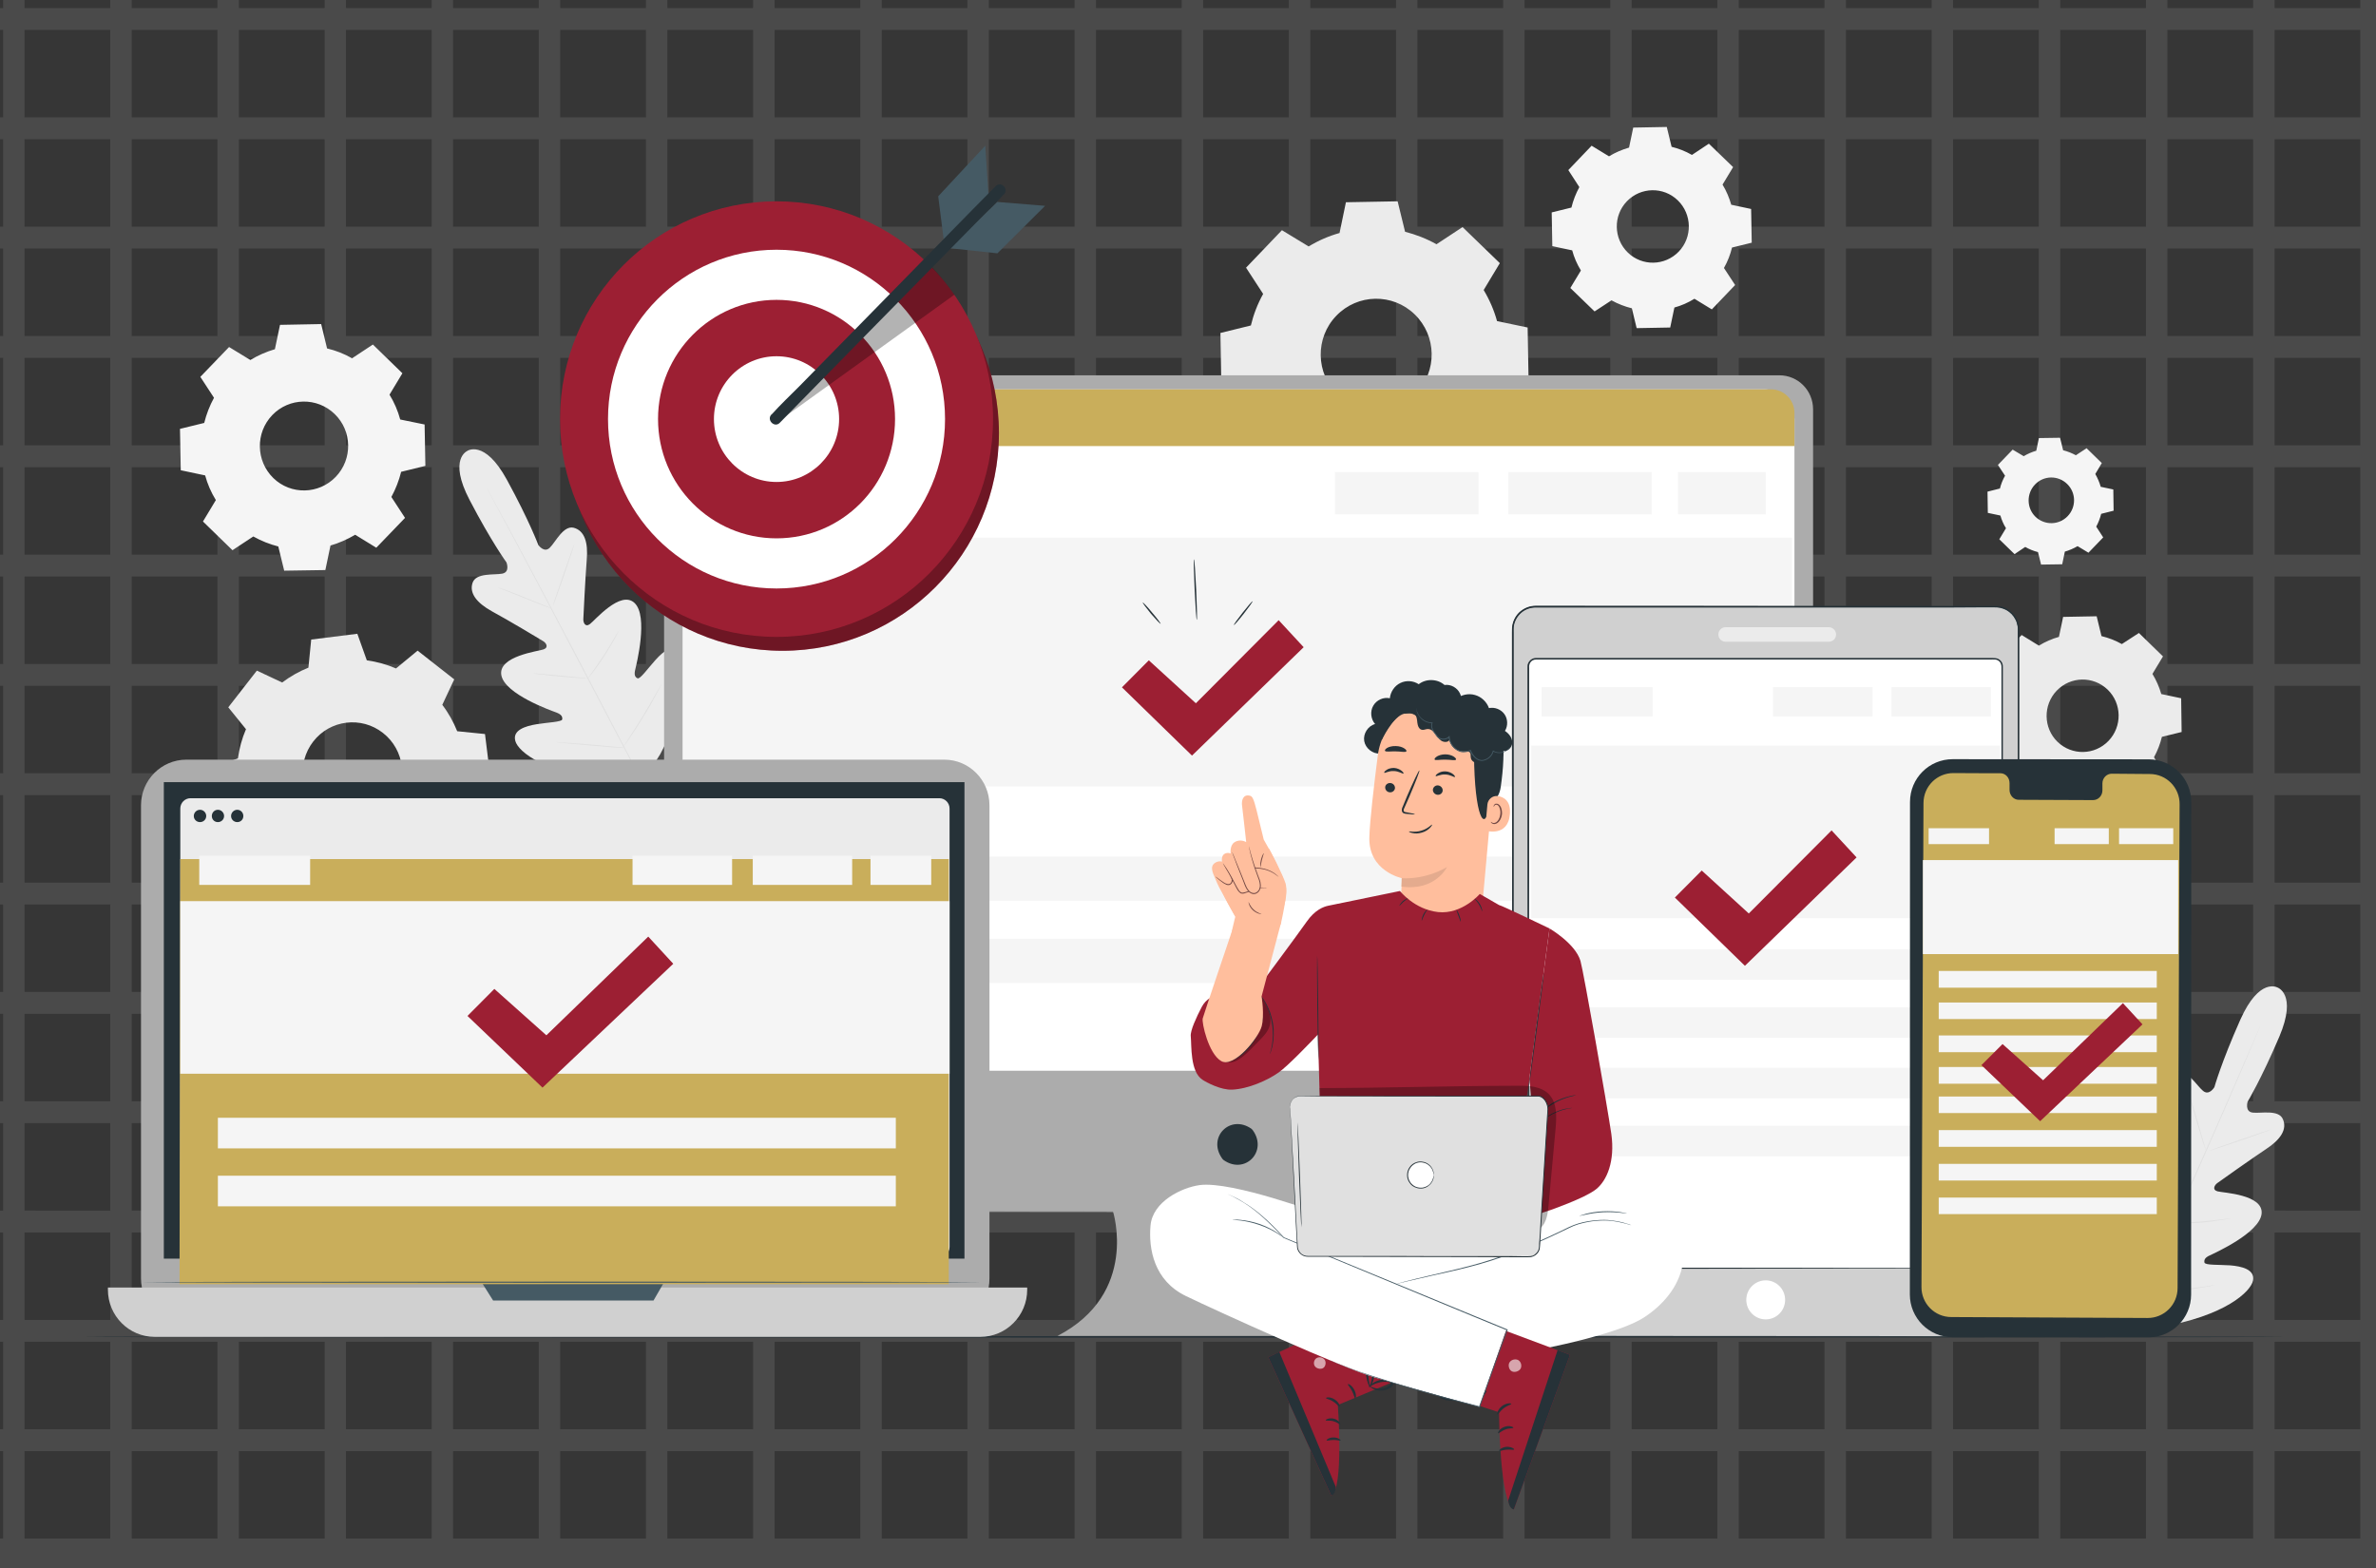 <svg xmlns="http://www.w3.org/2000/svg" fill="none" viewBox="0 0 359 237">
  <g clip-path="url(#a)">
    <path fill="#4A4A4A" d="M0 0h359v237H0z"/>
    <path fill="#363636" d="M-12.473-12H.478V1.216h-12.951zm0 16.52H.478v13.216h-12.951zm0 16.52H.478v13.216h-12.951zm0 16.52H.478v13.216h-12.951zm0 16.519H.478v13.216h-12.951zm0 16.52H.478V83.813h-12.951zm0 16.52H.478v13.216h-12.951zm0 16.519H.478v13.216h-12.951zm0 16.52H.478v13.216h-12.951zm0 16.519H.478v13.216h-12.951zm0 16.52H.478v13.216h-12.951zm0 16.519H.478v13.216h-12.951zm0 16.52H.478v13.216h-12.951zm0 16.519H.478v13.216h-12.951zm0 16.52H.478v13.216h-12.951zM3.711-12h12.951V1.216H3.711zm0 16.52h12.951v13.216H3.711zm0 16.52h12.951v13.216H3.711zm0 16.52h12.951v13.216H3.711zm0 16.519h12.951v13.216H3.711zm0 16.52h12.951V83.813H3.711zm0 16.52h12.951v13.216H3.711zm0 16.519h12.951v13.216H3.711zm0 16.52h12.951v13.216H3.711zm0 16.519h12.951v13.216H3.711zm0 16.52h12.951v13.216H3.711zm0 16.519h12.951v13.216H3.711zm0 16.52h12.951v13.216H3.711zm0 16.519h12.951v13.216H3.711zm0 16.52h12.951v13.216H3.711zM19.902-12H32.853V1.216H19.902zm0 16.52H32.853v13.216H19.902zm0 16.52H32.853v13.216H19.902zm0 16.52H32.853v13.216H19.902zm0 16.519H32.853v13.216H19.902zm0 16.52H32.853V83.813H19.902zm0 16.52H32.853v13.216H19.902zm0 16.519H32.853v13.216H19.902zm0 16.52H32.853v13.216H19.902zm0 16.519H32.853v13.216H19.902zm0 16.52H32.853v13.216H19.902zm0 16.519H32.853v13.216H19.902zm0 16.52H32.853v13.216H19.902zm0 16.519H32.853v13.216H19.902zm0 16.52H32.853v13.216H19.902zM36.098-12h12.951V1.216H36.098zm0 16.52h12.951v13.216H36.098zm0 16.52h12.951v13.216H36.098zm0 16.52h12.951v13.216H36.098zm0 16.519h12.951v13.216H36.098zm0 16.52h12.951V83.813H36.098zm0 16.52h12.951v13.216H36.098zm0 16.519h12.951v13.216H36.098zm0 16.52h12.951v13.216H36.098zm0 16.519h12.951v13.216H36.098zm0 16.52h12.951v13.216H36.098zm0 16.519h12.951v13.216H36.098zm0 16.52h12.951v13.216H36.098zm0 16.519h12.951v13.216H36.098zm0 16.52h12.951v13.216H36.098zM52.277-12H65.228V1.216H52.277zm0 16.52H65.228v13.216H52.277zm0 16.52H65.228v13.216H52.277zm0 16.52H65.228v13.216H52.277zm0 16.519H65.228v13.216H52.277zm0 16.52H65.228V83.813H52.277zm0 16.52H65.228v13.216H52.277zm0 16.519H65.228v13.216H52.277zm0 16.52H65.228v13.216H52.277zm0 16.519H65.228v13.216H52.277zm0 16.52H65.228v13.216H52.277zm0 16.519H65.228v13.216H52.277zm0 16.52H65.228v13.216H52.277zm0 16.519H65.228v13.216H52.277zm0 16.52H65.228v13.216H52.277zM68.457-12h12.951V1.216H68.457zm0 16.52h12.951v13.216H68.457zm0 16.52h12.951v13.216H68.457zm0 16.52h12.951v13.216H68.457zm0 16.519h12.951v13.216H68.457zm0 16.52h12.951V83.813H68.457zm0 16.52h12.951v13.216H68.457zm0 16.519h12.951v13.216H68.457zm0 16.52h12.951v13.216H68.457zm0 16.519h12.951v13.216H68.457zm0 16.52h12.951v13.216H68.457zm0 16.519h12.951v13.216H68.457zm0 16.52h12.951v13.216H68.457zm0 16.519h12.951v13.216H68.457zm0 16.52h12.951v13.216H68.457zM84.648-12h12.951V1.216H84.648zm0 16.52h12.951v13.216H84.648zm0 16.52h12.951v13.216H84.648zm0 16.52h12.951v13.216H84.648zm0 16.519h12.951v13.216H84.648zm0 16.52h12.951V83.813H84.648zm0 16.52h12.951v13.216H84.648zm0 16.519h12.951v13.216H84.648zm0 16.52h12.951v13.216H84.648zm0 16.519h12.951v13.216H84.648zm0 16.52h12.951v13.216H84.648zm0 16.519h12.951v13.216H84.648zm0 16.52h12.951v13.216H84.648zm0 16.519h12.951v13.216H84.648zm0 16.52h12.951v13.216H84.648zM100.832-12h12.951V1.216H100.832zm0 16.52h12.951v13.216H100.832zm0 16.519h12.951v13.216H100.832zm0 16.52h12.951v13.216H100.832zm0 16.519h12.951v13.216H100.832zm0 16.52h12.951V83.813H100.832zm0 16.52h12.951v13.216H100.832zm0 16.519h12.951v13.216H100.832zm0 16.52h12.951v13.216H100.832zm0 16.519h12.951v13.216H100.832zm0 16.52h12.951v13.216H100.832zm0 16.519h12.951v13.216H100.832zm0 16.52h12.951v13.216H100.832zm0 16.519h12.951v13.216H100.832zm0 16.52h12.951v13.216H100.832zM117.035-12h12.951V1.216H117.035zm0 16.52h12.951v13.216H117.035zm0 16.52h12.951v13.216H117.035zm0 16.52h12.951v13.216H117.035zm0 16.519h12.951v13.216H117.035zm0 16.52h12.951V83.813H117.035zm0 16.52h12.951v13.216H117.035zm0 16.519h12.951v13.216H117.035zm0 16.52h12.951v13.216H117.035zm0 16.519h12.951v13.216H117.035zm0 16.52h12.951v13.216H117.035zm0 16.519h12.951v13.216H117.035zm0 16.52h12.951v13.216H117.035zm0 16.519h12.951v13.216H117.035zm0 16.52h12.951v13.216H117.035zM133.223-12h12.951V1.216H133.223zm0 16.52h12.951v13.216H133.223zm0 16.52h12.951v13.216H133.223zm0 16.52h12.951v13.216H133.223zm0 16.519h12.951v13.216H133.223zm0 16.52h12.951V83.813H133.223zm0 16.52h12.951v13.216H133.223zm0 16.519h12.951v13.216H133.223zm0 16.52h12.951v13.216H133.223zm0 16.519h12.951v13.216H133.223zm0 16.52h12.951v13.216H133.223zm0 16.519h12.951v13.216H133.223zm0 16.52h12.951v13.216H133.223zm0 16.519h12.951v13.216H133.223zm0 16.52h12.951v13.216H133.223zM149.41-12h12.951V1.216H149.41zm0 16.52h12.951v13.216H149.41zm0 16.519h12.951v13.216H149.41zm0 16.52h12.951v13.216H149.41zm0 16.52h12.951v13.216H149.41zm0 16.52h12.951v13.216H149.41zm0 16.519h12.951v13.216H149.41zm0 16.519h12.951v13.216H149.41zm0 16.52h12.951v13.216H149.41zm0 16.519h12.951v13.216H149.41zm0 16.52h12.951v13.216H149.41zm0 16.519h12.951v13.216H149.41zm0 16.52h12.951v13.216H149.41zm0 16.519h12.951v13.216H149.41zm0 16.52h12.951v13.216H149.41zM165.598-12h12.951V1.216H165.598zm0 16.52h12.951v13.216H165.598zm0 16.52h12.951v13.216H165.598zm0 16.52h12.951v13.216H165.598zm0 16.519h12.951v13.216H165.598zm0 16.52h12.951V83.813H165.598zm0 16.52h12.951v13.216H165.598zm0 16.519h12.951v13.216H165.598zm0 16.52h12.951v13.216H165.598zm0 16.519h12.951v13.216H165.598zm0 16.52h12.951v13.216H165.598zm0 16.519h12.951v13.216H165.598zm0 16.52h12.951v13.216H165.598zm0 16.519h12.951v13.216H165.598zm0 16.52h12.951v13.216H165.598zM181.785-12h12.951V1.216H181.785zm0 16.52h12.951v13.216H181.785zm0 16.52h12.951v13.216H181.785zm0 16.52h12.951v13.216H181.785zm0 16.519h12.951v13.216H181.785zm0 16.52h12.951V83.813H181.785zm0 16.52h12.951v13.216H181.785zm0 16.519h12.951v13.216H181.785zm0 16.52h12.951v13.216H181.785zm0 16.519h12.951v13.216H181.785zm0 16.52h12.951v13.216H181.785zm0 16.519h12.951v13.216H181.785zm0 16.52h12.951v13.216H181.785zm0 16.519h12.951v13.216H181.785zm0 16.52h12.951v13.216H181.785zM197.98-12h12.951V1.216H197.98zm0 16.52h12.951v13.216H197.98zm0 16.52h12.951v13.216H197.98zm0 16.52h12.951v13.216H197.98zm0 16.519h12.951v13.216H197.98zm0 16.52h12.951V83.813H197.98zm0 16.52h12.951v13.216H197.98zm0 16.519h12.951v13.216H197.98zm0 16.52h12.951v13.216H197.98zm0 16.519h12.951v13.216H197.98zm0 16.52h12.951v13.216H197.98zm0 16.519h12.951v13.216H197.98zm0 16.52h12.951v13.216H197.98zm0 16.519h12.951v13.216H197.98zm0 16.52h12.951v13.216H197.98zM214.168-12h12.951V1.216H214.168zm0 16.52h12.951v13.216H214.168zm0 16.52h12.951v13.216H214.168zm0 16.52h12.951v13.216H214.168zm0 16.519h12.951v13.216H214.168zm0 16.52h12.951V83.813H214.168zm0 16.52h12.951v13.216H214.168zm0 16.519h12.951v13.216H214.168zm0 16.52h12.951v13.216H214.168zm0 16.519h12.951v13.216H214.168zm0 16.52h12.951v13.216H214.168zm0 16.519h12.951v13.216H214.168zm0 16.52h12.951v13.216H214.168zm0 16.519h12.951v13.216H214.168zm0 16.52h12.951v13.216H214.168zM230.352-12h12.951V1.216H230.352zm0 16.52h12.951v13.216H230.352zm0 16.52h12.951v13.216H230.352zm0 16.52h12.951v13.216H230.352zm0 16.519h12.951v13.216H230.352zm0 16.52h12.951V83.813H230.352zm0 16.52h12.951v13.216H230.352zm0 16.519h12.951v13.216H230.352zm0 16.52h12.951v13.216H230.352zm0 16.519h12.951v13.216H230.352zm0 16.52h12.951v13.216H230.352zm0 16.519h12.951v13.216H230.352zm0 16.52h12.951v13.216H230.352zm0 16.519h12.951v13.216H230.352zm0 16.52h12.951v13.216H230.352zM246.539-12h12.951V1.216H246.539zm0 16.52h12.951v13.216H246.539zm0 16.52h12.951v13.216H246.539zm0 16.52h12.951v13.216H246.539zm0 16.519h12.951v13.216H246.539zm0 16.52h12.951V83.813H246.539zm0 16.52h12.951v13.216H246.539zm0 16.519h12.951v13.216H246.539zm0 16.52h12.951v13.216H246.539zm0 16.519h12.951v13.216H246.539zm0 16.52h12.951v13.216H246.539zm0 16.519h12.951v13.216H246.539zm0 16.52h12.951v13.216H246.539zm0 16.519h12.951v13.216H246.539zm0 16.52h12.951v13.216H246.539zM262.719-12h12.951V1.216H262.719zm0 16.52h12.951v13.216H262.719zm0 16.52h12.951v13.216H262.719zm0 16.52h12.951v13.216H262.719zm0 16.519h12.951v13.216H262.719zm0 16.52h12.951V83.813H262.719zm0 16.52h12.951v13.216H262.719zm0 16.519h12.951v13.216H262.719zm0 16.52h12.951v13.216H262.719zm0 16.519h12.951v13.216H262.719zm0 16.52h12.951v13.216H262.719zm0 16.519h12.951v13.216H262.719zm0 16.52h12.951v13.216H262.719zm0 16.519h12.951v13.216H262.719zm0 16.52h12.951v13.216H262.719zM278.918-12h12.951V1.216H278.918zm0 16.52h12.951v13.216H278.918zm0 16.52h12.951v13.216H278.918zm0 16.52h12.951v13.216H278.918zm0 16.519h12.951v13.216H278.918zm0 16.52h12.951V83.813H278.918zm0 16.52h12.951v13.216H278.918zm0 16.519h12.951v13.216H278.918zm0 16.52h12.951v13.216H278.918zm0 16.519h12.951v13.216H278.918zm0 16.52h12.951v13.216H278.918zm0 16.519h12.951v13.216H278.918zm0 16.52h12.951v13.216H278.918zm0 16.519h12.951v13.216H278.918zm0 16.52h12.951v13.216H278.918zM295.105-12h12.951V1.216H295.105zm0 16.52h12.951v13.216H295.105zm0 16.519h12.951v13.216H295.105zm0 16.52h12.951v13.216H295.105zm0 16.519h12.951v13.216H295.105zm0 16.52h12.951V83.813H295.105zm0 16.52h12.951v13.216H295.105zm0 16.519h12.951v13.216H295.105zm0 16.52h12.951v13.216H295.105zm0 16.519h12.951v13.216H295.105zm0 16.52h12.951v13.216H295.105zm0 16.519h12.951v13.216H295.105zm0 16.52h12.951v13.216H295.105zm0 16.519h12.951v13.216H295.105zm0 16.52h12.951v13.216H295.105zM311.293-12h12.951V1.216H311.293zm0 16.52h12.951v13.216H311.293zm0 16.519h12.951v13.216H311.293zm0 16.52h12.951v13.216H311.293zm0 16.52h12.951v13.216H311.293zm0 16.52h12.951v13.216H311.293zm0 16.519h12.951v13.216H311.293zm0 16.519h12.951v13.216H311.293zm0 16.52h12.951v13.216H311.293zm0 16.519h12.951v13.216H311.293zm0 16.52h12.951v13.216H311.293zm0 16.519h12.951v13.216H311.293zm0 16.52h12.951v13.216H311.293zm0 16.519h12.951v13.216H311.293zm0 16.52h12.951v13.216H311.293zM327.48-12h12.951V1.216H327.48zm0 16.52h12.951v13.216H327.48zm0 16.519h12.951v13.216H327.48zm0 16.52h12.951v13.216H327.48zm0 16.52h12.951v13.216H327.48zm0 16.52h12.951v13.216H327.48zm0 16.519h12.951v13.216H327.48zm0 16.519h12.951v13.216H327.48zm0 16.52h12.951v13.216H327.48zm0 16.519h12.951v13.216H327.48zm0 16.52h12.951v13.216H327.48zm0 16.519h12.951v13.216H327.48zm0 16.52h12.951v13.216H327.48zm0 16.519h12.951v13.216H327.48zm0 16.52h12.951v13.216H327.48zM343.676-12h12.951V1.216H343.676zm0 16.52h12.951v13.216H343.676zm0 16.52h12.951v13.216H343.676zm0 16.52h12.951v13.216H343.676zm0 16.519h12.951v13.216H343.676zm0 16.52h12.951V83.813H343.676zm0 16.52h12.951v13.216H343.676zm0 16.519h12.951v13.216H343.676zm0 16.52h12.951v13.216H343.676zm0 16.519h12.951v13.216H343.676zm0 16.52h12.951v13.216H343.676zm0 16.519h12.951v13.216H343.676zm0 16.52h12.951v13.216H343.676zm0 16.519h12.951v13.216H343.676zm0 16.52h12.951v13.216H343.676z"/>
    <path fill="#EBEBEB" d="M344.11 149.223s-2.722-1.605-5.608 4.861c-2.887 6.49-3.919 10.196-3.919 10.196s-.798 1.368-1.737.542c-.962-.802-2.323-3.209-3.825-2.69-1.572.543-2.018 2.36-1.572 4.98.422 2.619 1.173 8.378 1.244 8.897.047.519-.212 1.298-.939.826-.727-.449-5.045-4.815-6.993-2.643-1.948 2.194.469 9.274.704 10.053.258.779.117 1.133-.258 1.345-.352.213-1.666-1.392-2.934-2.596-1.29-1.18-2.98-2.336-3.989-.991-1.009 1.345-1.103 6.773 4.435 15.269l2.84 3.776 4.67-.495c9.996-1.676 13.892-5.405 14.197-7.08.282-1.652-1.713-2.124-3.45-2.266-1.736-.118-3.801 0-3.895-.425-.071-.401.07-.755.821-1.085.728-.354 7.533-3.399 7.815-6.301.281-2.927-5.844-3.139-6.665-3.375-.845-.236-.446-.944-.023-1.251.422-.307 5.139-3.658 7.345-5.121 2.206-1.44 3.238-2.997 2.558-4.531-.634-1.487-3.309-.85-4.553-.992-1.244-.141-.774-1.652-.774-1.652s1.994-3.28 4.787-9.817c2.769-6.537-.329-7.458-.329-7.458"/>
    <path fill="#E0E0E0" d="M320.832 201.945c2.065-4.791 5.867-13.263 9.082-20.532 3.238-7.269 6.148-13.853 8.213-18.644 1.056-2.383 1.877-4.319 2.464-5.664.297-.676.524-1.188.68-1.534.079-.173.133-.307.165-.401.047-.094.07-.142.07-.142s-.015.048-.047.142c-.047.094-.101.228-.164.401-.141.354-.375.873-.657 1.558-.54 1.345-1.385 3.28-2.417 5.687-2.042 4.791-4.952 11.376-8.167 18.668-3.215 7.269-7.04 15.718-9.128 20.508"/>
    <path fill="#E0E0E0" d="M330.781 165.554c.024 0 .071.118.141.33.07.189.188.496.305.874.258.731.563 1.77.892 2.926.328 1.133.633 2.171.845 2.95.109.346.195.645.258.897.07.189.094.307.094.33-.024 0-.071-.118-.141-.33-.071-.189-.188-.496-.305-.873-.235-.756-.54-1.794-.892-2.927-.328-1.133-.61-2.171-.845-2.95-.109-.346-.195-.637-.258-.873-.07-.212-.094-.33-.094-.354Zm2.957 8.354c0-.023 2.089-.778 4.694-1.675 2.581-.897 4.693-1.581 4.716-1.558 0 .047-2.088.803-4.669 1.699-2.605.874-4.717 1.582-4.741 1.534Zm-5.441 10.951s.117-.024.352-.024c.25-.016.563-.031.939-.047.797-.047 1.877-.094 3.097-.212 1.197-.095 2.3-.236 3.074-.331.376-.047.689-.086.939-.118.235-.023.352-.047.352-.023 0 0-.117.023-.329.07-.234.048-.539.118-.938.166-.775.141-1.878.283-3.098.401-1.197.094-2.3.141-3.097.141-.399.024-.728 0-.939 0-.235 0-.352 0-.352-.023Zm-4.344-6.962c.024 0 .094.094.211.259.125.205.29.449.493.732.399.614.962 1.463 1.572 2.407.611.968 1.15 1.817 1.526 2.455.187.299.344.55.469.755.094.165.141.259.141.283 0 0-.071-.094-.211-.26-.125-.204-.282-.448-.47-.731-.422-.614-.985-1.463-1.572-2.407-.61-.968-1.15-1.818-1.549-2.455-.172-.299-.32-.55-.446-.755-.117-.165-.164-.26-.164-.283Zm-6.031 9.062c.023 0 .094.118.258.331.172.236.383.542.634.92.516.779 1.243 1.864 2.041 3.092.775 1.203 1.502 2.312 1.995 3.091.25.394.454.716.61.968.117.212.188.354.188.354s-.094-.118-.235-.331c-.172-.236-.383-.542-.634-.92-.539-.779-1.267-1.888-2.041-3.092-.798-1.203-1.502-2.312-2.018-3.115-.235-.377-.43-.692-.587-.944-.141-.236-.211-.354-.211-.354Zm5.656 8.496s.141-.023.423-.047c.312-.016.711-.047 1.196-.094 1.009-.095 2.394-.213 3.919-.378 1.549-.189 2.91-.378 3.919-.519.485-.079.876-.142 1.174-.189.281-.024.445-.047.445-.047 0 .023-.14.047-.422.118-.282.047-.681.118-1.173.212-1.009.165-2.394.378-3.919.567-1.526.165-2.934.283-3.943.33-.492.047-.891.047-1.196.071-.282 0-.423 0-.423-.024Z"/>
    <path fill="#EBEBEB" d="M70.632 68.133s-2.957 1.156.329 7.434c3.285 6.301 5.562 9.416 5.562 9.416s.587 1.463-.634 1.699c-1.244.236-3.942-.165-4.482 1.369-.54 1.558.61 3.044 2.91 4.319 2.323 1.251 7.298 4.224 7.744 4.508.446.26.892.944.07 1.251-.798.283-6.899 1.015-6.383 3.894.516 2.879 7.533 5.357 8.307 5.64.751.283.939.614.892 1.039-.07.401-2.135.448-3.849.731-1.736.283-3.684.897-3.238 2.525.422 1.652 4.599 5.051 14.69 5.924l4.693.094 2.511-4.012c4.834-8.944 4.318-14.325 3.215-15.599-1.126-1.251-2.722.024-3.895 1.322-1.173 1.298-2.37 2.998-2.746 2.809-.376-.165-.54-.519-.352-1.298.188-.803 2.018-8.071-.094-10.077-2.112-2.03-6.054 2.69-6.758 3.186-.704.519-1.009-.236-.986-.755.024-.519.305-6.325.516-8.968.235-2.643-.352-4.413-1.971-4.838-1.549-.378-2.699 2.1-3.59 2.997-.868.897-1.76-.401-1.76-.401s-1.338-3.611-4.74-9.841c-3.403-6.23-6.031-4.342-6.031-4.342"/>
    <path fill="#E0E0E0" d="M97.499 119.086c-2.487-4.579-6.758-12.815-10.466-19.848-3.684-7.056-7.04-13.428-9.504-18.03-1.22-2.289-2.229-4.154-2.91-5.428-.344-.645-.61-1.141-.798-1.487-.094-.173-.164-.299-.211-.378-.031-.094-.047-.142-.047-.142s.024.039.07.118c.047.094.117.22.211.378.188.354.469.85.821 1.487.704 1.274 1.713 3.115 2.957 5.404 2.464 4.602 5.843 10.95 9.551 18.007 3.708 7.033 7.955 15.269 10.419 19.871"/>
    <path fill="#E0E0E0" d="M75.184 88.76s.117.024.329.094c.211.047.493.165.868.283.728.26 1.736.661 2.84 1.109 1.103.448 2.088.85 2.839 1.156.329.126.61.236.845.33.211.094.329.142.305.142 0 .024-.117-.024-.329-.071-.211-.071-.493-.189-.868-.307-.728-.283-1.736-.684-2.84-1.133-1.079-.425-2.065-.826-2.816-1.133-.344-.126-.634-.236-.868-.33-.211-.094-.305-.142-.305-.142Zm8.354 2.808c-.047 0 .657-2.124 1.572-4.744.892-2.596 1.666-4.696 1.69-4.696.047.024-.657 2.148-1.549 4.744-.915 2.62-1.666 4.72-1.713 4.696Zm5.209 11.068c-.024 0 .047-.094.164-.283.156-.204.344-.464.563-.779.446-.637 1.079-1.557 1.76-2.572.657-1.015 1.22-1.959 1.619-2.643.203-.33.368-.606.493-.826.117-.189.188-.283.188-.283.023 0-.047.118-.141.307-.094.212-.258.496-.446.85-.376.684-.939 1.652-1.596 2.667-.657 1.038-1.314 1.935-1.807 2.572-.235.307-.446.567-.587.732-.141.189-.211.283-.211.259Zm-8.118-.873h.305c.235.032.524.055.868.071.751.047 1.76.142 2.863.26 1.126.094 2.135.188 2.863.283.344.047.634.078.868.094.211.047.329.047.329.071h-.329c-.235-.016-.524-.039-.868-.071-.728-.047-1.76-.141-2.863-.236-1.126-.118-2.135-.212-2.863-.307-.344-.031-.634-.063-.868-.094-.211-.024-.305-.047-.305-.071Zm3.356 10.361s.141 0 .399.023c.297.016.673.04 1.126.071.939.071 2.229.165 3.661.283 1.431.118 2.746.236 3.684.331.438.047.806.086 1.103.118.258.023.399.047.399.07h-.399c-.297-.031-.673-.055-1.126-.07-.939-.071-2.229-.189-3.661-.307-1.431-.118-2.746-.236-3.684-.331-.438-.047-.806-.086-1.103-.118-.258-.023-.399-.047-.399-.07Zm10.136.802c-.024 0 .07-.142.235-.378.157-.267.376-.605.657-1.014.54-.85 1.314-2.006 2.112-3.328s1.502-2.549 1.995-3.422c.25-.425.454-.771.61-1.038.141-.26.211-.378.235-.378 0 0-.07.142-.188.401-.117.26-.305.614-.563 1.062-.469.897-1.15 2.124-1.971 3.446-.798 1.321-1.572 2.501-2.159 3.327-.282.425-.516.756-.68.968-.188.236-.282.354-.282.354Z"/>
    <path fill="#EBEBEB" fill-rule="evenodd" d="M42.634 103.132c1.22-.92 2.558-1.676 3.966-2.242l.422-4.248 6.97-.873 1.431 4.012c1.502.212 2.98.613 4.412 1.227l3.262-2.69 5.538 4.342-1.807 3.847c.939 1.227 1.69 2.596 2.253 3.988l4.2.425.868 7.009-3.989 1.44c-.211 1.51-.61 2.997-1.22 4.437l2.675 3.28-4.294 5.57-3.849-1.818c-1.22.944-2.558 1.7-3.966 2.266l-.422 4.224-6.97.874-1.431-4.012c-1.502-.213-2.98-.614-4.388-1.228l-3.285 2.691-5.538-4.319 1.807-3.87c-.939-1.228-1.69-2.573-2.253-3.989l-4.2-.425-.868-7.009 3.989-1.439c.211-1.511.61-2.998 1.22-4.414l-2.675-3.304 4.318-5.546 3.825 1.794Zm4.693 8.921c-2.558 3.304-1.971 8.047 1.291 10.62 3.262 2.572 8.002 1.982 10.56-1.298 2.558-3.304 1.971-8.048-1.314-10.62-3.262-2.573-8.002-1.983-10.537 1.298Z" clip-rule="evenodd"/>
    <path fill="#F5F5F5" fill-rule="evenodd" d="M243.112 23.624c.962-.59 1.972-1.015 3.028-1.322l.633-3.021 5.069-.094.727 2.997c1.056.26 2.089.661 3.075 1.227l2.557-1.699 3.661 3.54-1.596 2.643c.587.968 1.01 1.982 1.315 3.044l3.003.637.094 5.098-2.98.732c-.258 1.062-.657 2.1-1.22 3.092l1.689 2.572-3.52 3.682-2.628-1.605c-.962.59-1.971 1.038-3.027 1.322l-.634 3.021-5.069.094-.727-2.997c-1.056-.26-2.089-.661-3.074-1.204l-2.558 1.676-3.661-3.54 1.596-2.643c-.587-.968-1.033-1.982-1.314-3.044l-3.004-.637-.094-5.098 2.98-.732c.259-1.062.657-2.1 1.197-3.092l-1.666-2.572 3.52-3.682 2.628 1.605Zm2.699 6.797c-2.089 2.171-2.018 5.64.141 7.741 2.159 2.1 5.608 2.03 7.697-.142 2.088-2.171 2.018-5.64-.141-7.741-2.159-2.1-5.608-2.03-7.697.142Zm59.957 38.515c.587-.354 1.244-.637 1.901-.826l.399-1.912 3.192-.047.469 1.888c.657.165 1.314.425 1.924.755l1.619-1.062 2.3 2.242-.985 1.652c.352.614.633 1.274.821 1.935l1.901.401.047 3.21-1.878.472c-.164.661-.422 1.322-.751 1.935l1.056 1.628-2.229 2.313-1.643-.991c-.61.354-1.267.637-1.924.826l-.399 1.912-3.191.047-.47-1.888c-.657-.165-1.314-.425-1.924-.779l-1.619 1.086-2.3-2.242 1.009-1.676c-.375-.59-.657-1.251-.845-1.912l-1.9-.401-.047-3.21 1.877-.472c.164-.661.422-1.322.774-1.935l-1.079-1.628 2.229-2.313 1.666.991Zm1.714 4.272c-1.315 1.369-1.291 3.564.07 4.885 1.385 1.322 3.543 1.274 4.858-.094 1.314-1.369 1.29-3.54-.071-4.862-1.384-1.345-3.543-1.298-4.857.071ZM37.826 54.398c1.173-.708 2.417-1.251 3.708-1.628l.774-3.682 6.219-.118.892 3.682c1.291.307 2.581.802 3.778 1.487l3.144-2.077 4.459 4.342-1.948 3.233c.728 1.18 1.267 2.454 1.619 3.752l3.684.755.117 6.254-3.661.897c-.329 1.322-.821 2.596-1.478 3.8l2.065 3.162-4.341 4.508-3.192-1.959c-1.197.708-2.441 1.251-3.731 1.628l-.774 3.705-6.219.094-.892-3.658c-1.291-.33-2.558-.826-3.778-1.51l-3.145 2.077-4.459-4.342 1.948-3.233c-.728-1.18-1.267-2.431-1.619-3.729l-3.684-.779-.117-6.254 3.661-.897c.329-1.322.821-2.596 1.478-3.8l-2.065-3.162 4.341-4.508 3.215 1.959Zm3.309 8.331c-2.558 2.667-2.487 6.915.164 9.511 2.652 2.572 6.876 2.478 9.434-.189 2.558-2.667 2.487-6.915-.164-9.487s-6.876-2.502-9.434.165Z" clip-rule="evenodd"/>
    <path fill="#EBEBEB" fill-rule="evenodd" d="M308.065 97.562c.963-.59 1.995-1.038 3.028-1.322l.633-3.021 5.069-.094.728 2.997c1.079.26 2.112.661 3.074 1.204l2.581-1.676 3.637 3.54-1.595 2.643c.586.968 1.032 1.982 1.337 3.044l3.004.638.07 5.097-2.98.732c-.258 1.062-.657 2.1-1.197 3.091l1.666 2.573-3.52 3.681-2.604-1.604c-.963.59-1.995 1.014-3.051 1.321l-.61 3.021-5.069.094-.727-2.997c-1.08-.259-2.112-.661-3.098-1.227l-2.558 1.699-3.637-3.54 1.572-2.643c-.563-.968-1.009-1.982-1.314-3.044l-3.004-.638-.094-5.097 2.981-.732c.281-1.062.68-2.1 1.22-3.091l-1.69-2.573 3.544-3.682 2.604 1.605Zm2.699 6.797c-2.088 2.171-2.041 5.641.117 7.741 2.183 2.1 5.609 2.03 7.698-.142 2.088-2.171 2.041-5.64-.118-7.74-2.182-2.101-5.608-2.03-7.697.141ZM197.728 37.241c1.478-.897 3.05-1.581 4.669-2.03l.963-4.649 7.814-.142 1.126 4.602c1.643.425 3.239 1.038 4.741 1.888l3.942-2.596 5.632 5.452-2.441 4.059c.892 1.487 1.573 3.068 2.019 4.696l4.623.968.14 7.859-4.576 1.133c-.422 1.652-1.032 3.257-1.877 4.767l2.581 3.965-5.42 5.664-4.037-2.478c-1.478.897-3.05 1.581-4.67 2.053l-.962 4.649-7.814.142-1.127-4.626c-1.642-.401-3.238-1.015-4.74-1.864l-3.942 2.596-5.632-5.452 2.464-4.059c-.892-1.487-1.572-3.068-2.042-4.696l-4.623-.968-.141-7.859 4.6-1.133c.399-1.652 1.009-3.257 1.854-4.767l-2.582-3.965 5.421-5.664 4.037 2.454Zm4.177 10.478c-3.215 3.328-3.121 8.685.187 11.918 3.333 3.233 8.66 3.139 11.874-.212 3.215-3.351 3.121-8.685-.211-11.918s-8.636-3.139-11.85.212Z" clip-rule="evenodd"/>
    <path fill="#263238" d="M345.402 202.016c0 .071-74.53.118-166.449.118-91.942 0-166.472-.047-166.472-.118s74.53-.118 166.472-.118c91.919 0 166.449.047 166.449.118Z"/>
    <path fill="#ACACAC" d="M268.854 56.711H105.456c-2.84 0-5.116 2.289-5.116 5.145V177.92c0 2.832 2.276 5.122 5.116 5.122h62.703s3.989 12.413-8.378 18.832h58.643s-13.963-4.814-10.372-18.832h60.802c2.816 0 5.092-2.29 5.092-5.122V61.856c0-2.856-2.276-5.145-5.092-5.145Z"/>
    <path fill="#263238" d="M189.326 170.84c2.23 3.186-1.244 6.703-4.435 4.461-.094-.071-.188-.165-.258-.283-2.229-3.186 1.244-6.679 4.435-4.461.094.071.188.189.258.283Z"/>
    <path fill="#fff" d="M271.131 161.802H103.156V63.413c0-2.525 2.042-4.578 4.553-4.578h158.869c2.511 0 4.553 2.053 4.553 4.578v98.389Z"/>
    <path fill="#C9AE5B" d="M271.131 67.402H103.156v-4.248c0-2.384 1.925-4.319 4.295-4.319h160.16c1.947 0 3.52 1.605 3.52 3.564v5.003Z"/>
    <path fill="#E0E0E0" d="M109.679 63.295c0 .661-.517 1.18-1.174 1.18-.657 0-1.173-.519-1.173-1.18 0-.661.516-1.18 1.173-1.18s1.174.519 1.174 1.18Zm3.519 0c0 .661-.516 1.18-1.173 1.18s-1.173-.519-1.173-1.18c0-.661.516-1.18 1.173-1.18s1.173.519 1.173 1.18Zm3.356 0c0 .661-.54 1.18-1.197 1.18-.634 0-1.173-.519-1.173-1.18 0-.661.539-1.18 1.173-1.18.657 0 1.197.519 1.197 1.18Z"/>
    <path fill="#ACACAC" d="M239.637 183.065c0 .047-23.256.095-51.932.095-28.676 0-51.932-.048-51.932-.095s23.256-.094 51.932-.094c28.676 0 51.932.047 51.932.094Z"/>
    <path fill="#F5F5F5" d="M270.755 118.85H103.203V81.255h167.552V118.85ZM131.503 77.715h-24.171v-6.372h24.171v6.372Zm135.287 0h-13.259v-6.372h13.259v6.372Zm-17.224 0h-21.66v-6.372h21.66v6.372Zm-26.168 0h-21.683v-6.372h21.683v6.372Zm35.645 58.41H111.367v-6.679h147.676v6.679Zm0 12.413H111.367v-6.678h147.676v6.678Z"/>
    <path fill="#9C1F33" d="m169.52 103.864 4.059-4.083 7.111 6.49 12.507-12.555 3.779 4.083-16.873 16.379-10.583-10.313Z"/>
    <path fill="#263238" d="M175.362 94.258c-.047.047-.704-.637-1.455-1.51-.728-.897-1.291-1.652-1.244-1.699.047-.047.704.637 1.431 1.534.751.873 1.314 1.628 1.268 1.676Zm5.468-.59c-.07 0-.211-2.053-.328-4.578-.117-2.525-.164-4.578-.094-4.578s.211 2.053.329 4.578c.117 2.525.164 4.578.093 4.578Zm8.425-2.808c.047.047-.54.873-1.314 1.864-.774.991-1.455 1.77-1.502 1.723-.07-.047.54-.873 1.314-1.864.775-.991 1.455-1.77 1.502-1.723Z"/>
    <path fill="#D0D0D0" d="M301.567 201.945h-69.578c-1.878 0-3.403-1.534-3.403-3.422V95.108c0-1.888 1.525-3.422 3.403-3.422h69.578c1.901 0 3.426 1.534 3.426 3.422v103.415c0 1.888-1.525 3.422-3.426 3.422Z"/>
    <path fill="#263238" d="M301.826 201.945c.14-.023.375-.047.68-.141.587-.166 1.502-.614 2.065-1.7.141-.283.258-.59.329-.92.07-.33.07-.684.047-1.062v-8.685c-.024-9.322-.024-22.797-.047-39.483 0-8.33 0-17.44-.024-27.234V95.533c0-.354.024-.684-.047-.991-.07-.33-.164-.661-.328-.944-.282-.59-.775-1.086-1.361-1.416-.282-.142-.587-.252-.915-.33-.329-.071-.658-.071-1.01-.071h-2.065c-1.392 0-2.792.008-4.2.024h-62.961c-.751 0-1.502.26-2.089.755-.586.496-1.009 1.18-1.15 1.935-.07.378-.047.755-.047 1.156v31.175c0 11.989 0 23.577-.023 34.574v36.746c-.023.59.023 1.156.258 1.699.446 1.062 1.479 1.841 2.581 1.982.282.047.564.024.845.024h2.582c4.505 0 8.847.023 13 .023 16.568 0 29.967.024 39.236.024 4.647.024 8.237.024 10.678.024 1.22.015 2.143.023 2.769.023h.938s-.305.024-.938.024h-2.769c-2.441.023-6.031.023-10.678.023-9.269.024-22.668.024-39.236.048h-15.582c-.281 0-.563.023-.868-.024-1.173-.142-2.253-.968-2.722-2.1-.258-.543-.305-1.18-.305-1.77v-71.32c-.024-5.994-.024-12.083-.024-18.29V95.651c.024-.378-.023-.802.071-1.204.164-.802.586-1.558 1.22-2.077.634-.519 1.431-.826 2.253-.826 12.648 0 24.992 0 36.913.024h32.313c.329 0 .704 0 1.056.071.345.063.673.181.986.354.61.354 1.126.873 1.455 1.51.164.307.258.637.329.991.07.354.046.708.046 1.038V122.72c0 9.794 0 18.904-.023 27.234 0 16.686-.023 30.161-.023 39.483 0 2.337-.024 4.39-.024 6.183v2.502c0 .378 0 .732-.07 1.062-.071.354-.188.661-.329.944-.587 1.086-1.525 1.534-2.112 1.699-.305.095-.54.118-.68.118Z"/>
    <path fill="#263238" d="M301.826 201.945c.078 0 .172-.016.281-.047.11-.016.243-.047.399-.094.305-.071.657-.236 1.033-.496.375-.283.774-.661 1.056-1.204.14-.283.234-.59.305-.92.07-.33.07-.684.07-1.062v-2.502c0-1.793 0-3.846-.023-6.183 0-9.322 0-22.797-.024-39.483V95.533c0-.354 0-.684-.07-1.015-.047-.33-.141-.637-.305-.944-.305-.59-.798-1.086-1.385-1.416-.297-.157-.61-.275-.939-.354-.328-.047-.657-.047-1.009-.047h-69.226c-.775 0-1.526.283-2.136.779-.586.496-.985 1.18-1.15 1.959-.07.378-.047.755-.047 1.156V161.4c0 11.022-.023 21.5-.023 31.294v5.452c0 .283 0 .59.047.873.023.283.117.566.235.826.445 1.085 1.478 1.864 2.604 2.006.282.047.564.047.845.047h15.582c16.568.024 29.967.024 39.236.024 4.647 0 8.237.023 10.678.023h3.707s-.305.024-.938.024h-2.769c-2.441 0-6.031 0-10.678.023-9.269 0-22.668 0-39.236.024h-15.582c-.281 0-.563 0-.868-.047-1.173-.142-2.229-.968-2.699-2.053-.117-.284-.211-.567-.234-.874-.047-.306-.047-.613-.047-.896V161.4c0-10.997-.024-22.585-.024-34.574V95.651c.024-.401-.023-.802.071-1.204.14-.779.586-1.534 1.196-2.03.634-.519 1.432-.826 2.23-.826h54.466c2.863.016 5.694.024 8.495.024h6.265c.329 0 .704 0 1.033.047.344.079.673.204.986.378.61.33 1.126.85 1.431 1.463.164.307.282.661.329.991.07.354.07.708.07 1.038v11.989c0 5.215-.024 10.289-.024 15.198v27.234c0 16.686-.023 30.161-.023 39.483v8.685c0 .378 0 .732-.07 1.062-.071.354-.188.661-.329.92-.282.567-.68.944-1.056 1.228-.375.259-.751.401-1.056.495-.141.047-.274.079-.399.095-.109.015-.203.023-.281.023Z"/>
    <path fill="#fff" d="M269.722 196.423c0 1.628-1.314 2.95-2.933 2.95-1.619 0-2.934-1.322-2.934-2.95 0-1.629 1.315-2.95 2.934-2.95 1.619 0 2.933 1.321 2.933 2.95Z"/>
    <path fill="#EBEBEB" d="M276.318 96.972h-15.606c-.586 0-1.079-.496-1.079-1.086 0-.614.493-1.109 1.079-1.109h15.606c.61 0 1.103.496 1.103 1.109 0 .59-.493 1.086-1.103 1.086Z"/>
    <path fill="#fff" d="M301.381 191.632H232.06c-.634 0-1.15-.496-1.15-1.133v-89.798c0-.637.516-1.156 1.15-1.156h69.321c.61 0 1.126.519 1.126 1.156v89.798c0 .637-.516 1.133-1.126 1.133Z"/>
    <path fill="#263238" d="M301.377 191.632s.07 0 .188-.024c.14-.023.352-.094.563-.283.187-.165.375-.495.352-.92v-1.416c0-2.195 0-5.381-.024-9.511 0-8.26-.023-20.202-.023-34.952-.024-7.386-.024-15.458-.024-24.142v-19.588c0-.284-.07-.543-.234-.756-.188-.212-.423-.354-.704-.377-.258-.024-.587 0-.869 0h-68.546c-.305 0-.61.142-.798.401-.093.118-.164.283-.187.425-.047.141-.024.33-.024.495v30.775c-.023 10.62-.023 20.862-.023 30.609v28.131c0 .126.023.244.07.354.071.236.235.425.446.543.235.142.469.142.727.142h10.091c4.005 0 7.838.007 11.499.023 14.69 0 26.564.024 34.777.024 4.084.023 7.275.023 9.434.023 1.079.016 1.901.024 2.464.024h.845s-.282.024-.845.024h-2.464c-2.159.023-5.35.023-9.434.023-8.213.024-20.087.024-34.777.047h-17.624c-1.048.016-2.104.024-3.168.024h-.798c-.234 0-.563-.024-.821-.165-.258-.142-.446-.378-.54-.661-.062-.142-.093-.283-.093-.425v-28.131c0-9.747-.024-19.989-.024-30.609v-30.775c0-.165 0-.354.024-.542.046-.189.14-.378.258-.52.234-.307.61-.496.985-.496h68.546c.305 0 .587 0 .892.024.329.024.634.189.845.448.211.236.305.59.282.897v19.588c-.024 8.684-.024 16.756-.024 24.142-.023 14.75-.023 26.692-.047 34.952 0 4.13 0 7.316-.023 9.511v1.416c.023.425-.188.755-.399.944-.211.189-.423.259-.54.283-.141.024-.211 0-.211 0Z"/>
    <path fill="#F5F5F5" d="M302.225 138.744h-70.87v-26.078h70.87v26.078Zm-52.521-30.491h-16.778v-4.413h16.778v4.413Zm51.112 0h-15.019v-4.413h15.019v4.413Zm-17.883 0h-15.042v-4.413h15.042v4.413Zm13.33 48.569h-60.521v-4.626h60.521v4.626Zm0-8.756h-60.521v-4.625h60.521v4.625Zm0 26.668h-60.521v-4.625h60.521v4.625Zm0-8.755h-60.521v-4.626h60.521v4.626Z"/>
    <path fill="#9C1F33" d="m253.062 135.629 4.06-4.083 7.111 6.49 12.507-12.555 3.778 4.083-16.872 16.378-10.584-10.313Z"/>
    <path fill="#263238" d="m324.611 202.087-29.591-.024c-3.567 0-6.454-2.903-6.454-6.466l.024-74.411c0-3.587 2.886-6.466 6.453-6.466l29.592.023c3.567 0 6.453 2.879 6.453 6.467l-.023 74.41c0 3.564-2.887 6.467-6.454 6.467Z"/>
    <path fill="#C9AE5B" d="m324.82 116.962-5.749-.048c-.774 0-1.408.661-1.408 1.464v1.062c0 .802-.634 1.463-1.408 1.463l-11.24-.047c-.751 0-1.385-.661-1.385-1.487v-1.039c0-.826-.61-1.486-1.385-1.486h-2.018l-5.045-.024c-2.511-.024-4.553 2.006-4.553 4.531l-.305 73.113c-.023 2.502 1.995 4.555 4.506 4.555l29.638.141c2.511.024 4.553-2.006 4.553-4.531l.305-73.113c.023-2.501-1.995-4.554-4.506-4.554Z"/>
    <path fill="#F5F5F5" d="M329.114 144.172h-38.579v-14.207h38.579v14.207Zm-28.579-16.614h-9.129v-2.407h9.129v2.407Zm27.831 0h-8.19v-2.407h8.19v2.407Zm-9.739 0h-8.189v-2.407h8.189v2.407Zm7.25 26.432H292.93v-2.502h32.947v2.502Zm0-4.744H292.93v-2.525h32.947v2.525Zm0 14.514H292.93v-2.525h32.947v2.525Zm0 4.437H292.93v-2.501h32.947v2.501Zm0 5.098H292.93v-2.525h32.947v2.525Zm0 5.097H292.93v-2.525h32.947v2.525Zm0 5.074H292.93v-2.501h32.947v2.501Zm0-24.473H292.93v-2.525h32.947v2.525Z"/>
    <path fill="#9C1F33" d="m299.383 160.952 3.191-3.186 6.125 5.475 12.062-11.658 2.957 3.209-15.465 14.632-8.87-8.472Z"/>
    <path fill="#ACACAC" d="M142.674 200.057H28.157c-3.778 0-6.852-3.068-6.852-6.867v-71.508c0-3.8 3.074-6.892 6.852-6.892h114.517c3.778 0 6.829 3.092 6.829 6.892v71.508c0 3.799-3.051 6.867-6.829 6.867Z"/>
    <path fill="#D0D0D0" d="M148.117 202.016H23.392c-3.919 0-7.087-3.186-7.087-7.127v-.331H155.204v.331c0 3.941-3.192 7.127-7.087 7.127Z"/>
    <path fill="#263238" d="M145.725 190.192H24.754v-72.003H145.725v72.003Z"/>
    <path fill="#455A64" d="m72.766 193.756 1.737 2.761h24.241l1.596-2.761H72.766Z"/>
    <path fill="#EBEBEB" d="M141.924 189.956H28.791c-.868 0-1.549-.684-1.549-1.534v-66.245c0-.849.68-1.557 1.549-1.557h113.133c.868 0 1.549.708 1.549 1.557v66.245c0 .85-.681 1.534-1.549 1.534Z"/>
    <g filter="url(#b)">
      <path fill="#C9AE5B" d="M143.355 190.051H27.125l.117-64.239H143.355v64.239Z"/>
    </g>
    <path fill="#263238" d="M36.768 123.31c0 .519-.399.92-.915.92-.516 0-.939-.401-.939-.92s.422-.944.939-.944c.516 0 .915.425.915.944Zm-5.609 0c0 .519-.422.92-.939.92s-.939-.401-.939-.92.422-.944.939-.944.939.425.939.944Zm2.699 0c0 .519-.422.92-.939.92s-.915-.401-.915-.92.399-.944.915-.944.939.425.939.944Z"/>
    <path fill="#455A64" d="M148.4 193.756c0 .047-28.441.094-63.524.094-35.106 0-63.571-.047-63.571-.094s28.465-.094 63.571-.094c35.083 0 63.524.047 63.524.094Z"/>
    <path fill="#F5F5F5" d="M143.473 162.25H27.242v-26.078H143.473v26.078Zm-96.612-28.532H30.105v-4.414h16.755v4.414Zm93.842 0h-9.176v-4.414h9.176v4.414Zm-11.946 0h-15.019v-4.414h15.019v4.414Zm-18.141 0H95.574v-4.414h15.042v4.414Zm24.738 48.568H32.922v-4.625H135.354v4.625Zm0-8.755H32.922v-4.626H135.354v4.626Z"/>
    <path fill="#9C1F33" d="m70.633 153.518 4.06-4.083 7.861 7.009 15.394-14.915 3.778 4.107-19.759 18.714-11.334-10.832Zm80.3-88.075c0 18.172-14.643 32.898-32.713 32.898-18.069 0-32.736-14.726-32.736-32.898 0-18.172 14.667-32.922 32.736-32.922 18.07 0 32.713 14.75 32.713 32.922Z"/>
    <path fill="#000" d="M150.933 65.443c0 18.172-14.643 32.898-32.713 32.898-18.069 0-32.736-14.726-32.736-32.898 0-18.172 14.667-32.922 32.736-32.922 18.07 0 32.713 14.75 32.713 32.922Z" opacity=".3"/>
    <path fill="#9C1F33" d="M150.042 63.319c0 18.196-14.643 32.922-32.712 32.922-18.07 0-32.713-14.726-32.713-32.922 0-18.172 14.643-32.898 32.713-32.898 18.069 0 32.712 14.726 32.712 32.898Z"/>
    <path fill="#fff" d="M142.79 63.319c0 14.16-11.405 25.606-25.461 25.606-14.057 0-25.462-11.446-25.462-25.606 0-14.136 11.405-25.582 25.462-25.582 14.056 0 25.461 11.446 25.461 25.582Z"/>
    <path fill="#9C1F33" d="M135.236 63.319c0 9.959-8.002 18.03-17.905 18.03-9.88 0-17.905-8.071-17.905-18.03 0-9.936 8.025-18.007 17.905-18.007 9.903 0 17.905 8.071 17.905 18.007Z"/>
    <path fill="#fff" d="M126.785 63.319c0 5.263-4.247 9.511-9.457 9.511-5.209 0-9.457-4.248-9.457-9.511 0-5.239 4.248-9.487 9.457-9.487 5.21 0 9.457 4.248 9.457 9.487Z"/>
    <path fill="#455A64" d="m142.65 36.674-.892-7.009 7.11-7.646.493 7.576-6.711 7.08Zm15.255-5.57-7.228-.59-7.204 6.986 7.227.779 7.205-7.174Z"/>
    <path fill="#000" d="m117.328 63.885 26.869-19.352c-.868-1.274-2.205-2.95-3.426-4.224l-22.997 22.373-.446 1.204Z" opacity=".3"/>
    <path fill="#263238" d="M150.443 28.131c-1.127 1.133-2.253 2.273-3.38 3.422-2.69 2.753-5.389 5.507-8.096 8.26-3.254 3.304-6.5 6.616-9.738 9.936-2.832 2.879-5.656 5.758-8.472 8.638-1.384 1.392-2.816 2.738-4.13 4.201-.015.016-.039.032-.07.047-.775.826.469 2.077 1.267 1.251 1.111-1.149 2.229-2.289 3.356-3.422 2.706-2.753 5.405-5.507 8.096-8.26 3.254-3.304 6.508-6.616 9.762-9.936 2.816-2.879 5.64-5.758 8.471-8.638 1.361-1.392 2.793-2.738 4.107-4.201.031-.016.055-.032.07-.047.798-.826-.445-2.077-1.243-1.251Zm58.054 85.739c-1.103.071-2.183-.802-2.371-1.888-.187-1.109.564-2.289 1.643-2.572-.657-.756-.774-1.912-.281-2.762.492-.873 1.548-1.345 2.51-1.132.094-.968.704-1.888 1.596-2.313.868-.425 1.948-.354 2.769.189 1.103-.874 2.84-.826 3.896.118.962-.142 1.947.424 2.346 1.298.423.873.188 1.982-.539 2.619"/>
    <path fill="#FFBE9D" d="M208.171 114.177c.633-5.003 4.975-8.661 9.973-8.425l.493.023c5.35.567 7.861 5.452 7.157 10.809l-1.619 17.912-.422 4.225-12.156-1.44.234-4.578s-5.115-1.039-4.928-6.231c.071-2.501.681-7.646 1.268-12.295Z"/>
    <path fill="#E4AB8E" d="M211.781 132.703s3.286.354 6.853-1.676c0 0-1.76 3.658-6.876 2.95l.023-1.274Z"/>
    <path fill="#263238" d="M209.294 118.944c-.023.401.282.755.681.779.399.047.751-.236.798-.614.023-.401-.282-.755-.681-.779-.399-.047-.774.236-.798.614Zm-.138-2.171c.094.094.657-.307 1.455-.26.798.024 1.361.472 1.455.378.023-.047-.047-.236-.305-.425-.235-.189-.657-.401-1.15-.425-.493 0-.915.142-1.15.331-.258.165-.352.354-.305.401Zm7.345 2.549c-.023.377.282.731.681.778.399.048.774-.236.798-.637.023-.377-.282-.731-.681-.779-.399-.047-.751.236-.798.638Zm.421-2.054c.094.118.681-.283 1.455-.236.798.024 1.361.472 1.455.378.047-.047-.047-.236-.282-.425-.234-.189-.657-.401-1.149-.425-.493-.023-.916.142-1.174.331-.258.165-.328.33-.305.377Zm-3.143 5.782c.024-.047-.469-.165-1.267-.306-.211-.024-.399-.071-.422-.213-.047-.141.047-.354.164-.59.219-.488.446-.999.681-1.534.915-2.147 1.619-3.941 1.525-3.988-.094-.024-.915 1.699-1.854 3.87-.219.535-.43 1.046-.633 1.534-.094.213-.235.472-.141.779.047.165.187.283.305.307.141.047.234.071.352.071.798.094 1.29.118 1.29.07Zm2.98-8.283c.094.189.798 0 1.619.023.845 0 1.549.189 1.619-.023.047-.095-.094-.283-.399-.472-.281-.165-.727-.307-1.22-.307-.516 0-.962.142-1.244.307-.281.189-.422.354-.375.472Zm-7.487-1.298c.165.189.822.047 1.596.071.798 0 1.455.188 1.619 0 .071-.095-.023-.26-.305-.449-.281-.189-.751-.354-1.29-.354-.54-.023-1.033.118-1.315.283-.281.189-.375.354-.305.449Z"/>
    <path fill="#263238" d="M208.777 111.817s1.502-3.186 3.098-3.871c1.924-.826 2.628 1.298 4.459.874 1.807-.425 3.66-1.204 5.42.283 1.948 1.605.939 2.643.963 4.932.07 9.346 1.642 12.083 2.323 7.694.094-.472 1.431-.779 1.713-2.809.375-2.619.633-5.829.141-7.717-.423-1.605-1.268-2.737-2.816-4.012-2.441-2.006-5.914-2.218-8.284-2.077-2.37.118-7.04 2.644-7.017 6.703Z"/>
    <path fill="#FFBE9D" d="M224.735 121.587c.07-.802.774-1.392 1.572-1.298.939.142 1.995.755 1.83 2.738-.281 3.54-3.754 2.525-3.754 2.431.023-.071.211-2.408.352-3.871Z"/>
    <path fill="#744A45" d="M225.278 124.183s.047.047.141.095c.094.07.281.118.469.047.375-.095.727-.661.798-1.298.047-.331 0-.637-.094-.897-.094-.283-.235-.472-.422-.519-.188-.047-.329.047-.376.141-.07.095-.047.166-.07.166 0 .023-.071-.048-.024-.189.024-.071.071-.165.165-.213.07-.07.211-.094.328-.07.282.047.493.306.61.59.118.306.164.66.141 1.014-.094.708-.493 1.346-1.033 1.464-.234.047-.445-.048-.539-.142-.118-.094-.118-.189-.094-.189Z"/>
    <path fill="#263238" d="M224.971 114.72c-.47.283-.963.59-1.526.613-.54.024-1.173-.307-1.22-.873-.047-.236.023-.519-.117-.732-.188-.236-.54-.165-.845-.165-1.033.071-2.042-.708-2.253-1.723-.282.378-.892.331-1.267.071-.399-.283-.634-.708-.915-1.085-.282-.378-.704-.708-1.174-.661-.281.023-.516.165-.774.118-.469-.047-.681-.614-.728-1.086-.047-.448-.07-.991-.445-1.274-.352-.236-.822-.118-1.268-.095-.422.048-.962-.07-1.056-.495-.047-.236.047-.449.188-.637.587-.85 1.807-1.18 2.722-.732.399-1.156 1.549-2.03 2.746-2.1 1.22-.071 2.44.66 2.98 1.746.774-.637 1.877-.873 2.84-.59.962.26 1.783 1.038 2.112 1.982.868-.188 1.83.189 2.346.921.516.731.54 1.77.071 2.525.61.401 1.126 1.062 1.103 1.794-.024.731-.751 1.439-1.455 1.203.258.59 0 1.345-.564 1.629-.586.306-1.361.07-1.666-.472"/>
    <path fill="#455A64" d="M213.988 106.979v.071c0 .047 0 .118.024.188.023.166.07.402.211.685.164.283.375.613.751.897.352.259.845.472 1.431.472l-.07-.095c-.117.307-.117.685.023.991.141.331.352.614.564.897.117.142.211.307.375.425s.352.212.563.236c.376.071.845-.024 1.15-.354l-.141-.047c.071.708.423 1.439 1.033 1.888.328.259.727.425 1.15.448.399 0 .798-.094 1.15-.212l-.094-.047c.164.472.446.849.774 1.132.352.307.798.496 1.22.402.845-.142 1.432-.803 1.573-1.464l-.094.048c.399.236.845.283 1.197.236.375-.048.657-.189.868-.354.211-.142.352-.284.422-.402.063-.11.094-.173.094-.188-.023 0-.141.259-.54.542-.211.142-.492.284-.844.307-.352.047-.751 0-1.127-.236l-.07-.047-.024.071c-.14.613-.704 1.227-1.478 1.369-.376.07-.774-.095-1.103-.378-.305-.283-.563-.661-.727-1.086l-.024-.07-.07.023c-.352.118-.728.213-1.103.189-.376 0-.751-.142-1.056-.401-.563-.425-.915-1.109-.962-1.77l-.024-.189-.117.142c-.258.259-.657.377-1.009.306-.188-.023-.352-.094-.493-.212-.141-.094-.235-.26-.352-.378-.235-.283-.422-.566-.563-.873-.118-.307-.141-.613-.024-.897l.024-.07h-.094c-.54 0-1.009-.189-1.361-.449-.352-.236-.587-.566-.728-.826-.305-.543-.281-.92-.305-.92Z"/>
    <path fill="#263238" d="M212.885 125.646c-.024.048.187.166.539.236.352.095.869.095 1.408-.07.54-.142.962-.449 1.221-.708.258-.26.352-.472.328-.496-.07-.047-.633.637-1.643.92-.985.307-1.83.048-1.853.118Z"/>
    <path fill="#fff" d="m201.268 183.655 31.211.425s8.729-3.658 11.123-3.776c2.394-.094 7.157.212 9.363 3.776 2.276 3.682 2.581 10.195-4.435 14.915-6.829 4.602-38.04 8.85-42.334 8.449l-7.885-10.644s-.094-8.732 0-9.156c.071-.402 1.408-4.154 1.408-4.154l1.549.165Z"/>
    <path fill="#9C1F33" d="m218.587 197.768 18.633 6.962-8.495 23.364c-2.159-.944-2.229-14.679-2.229-14.679l-12.109-3.965 4.2-11.682Z"/>
    <path fill="#fff" d="M228.116 205.816c.305-.402.916-.52 1.338-.26.399.283.54.92.258 1.322-.282.401-1.009.59-1.408.259-.375-.307-.493-1.062-.117-1.392" opacity=".6"/>
    <path fill="#263238" d="m237.223 204.73-1.878-.708-7.462 22.703s.094 1.227.845 1.369l8.495-23.364Zm-10.984 9.015c.117.047.376-.495.962-.944.54-.425 1.15-.543 1.15-.661s-.727-.188-1.408.331c-.68.519-.798 1.274-.704 1.274Zm.118 2.832c.118.071.493-.354 1.103-.566.61-.236 1.173-.142 1.197-.26.07-.094-.563-.425-1.338-.141-.774.259-1.056.92-.962.967Zm2.416 2.455c.07-.095-.446-.449-1.173-.402-.728.071-1.174.52-1.08.59.071.118.516-.118 1.127-.165.586-.047 1.079.095 1.126-.023Zm-5.185-6.49c.117-.024.164-.59.422-1.228.282-.637.681-1.062.587-1.156-.047-.094-.634.26-.962.991-.329.755-.164 1.416-.047 1.393Zm-2.56-1.582c.047.024.282-.401.423-1.156.07-.378.117-.85.07-1.369-.015-.252-.054-.519-.117-.802-.024-.142-.047-.283-.141-.449-.07-.165-.352-.354-.587-.283-.211.047-.375.236-.422.401-.07.189-.094.331-.117.472-.032.284-.032.559 0 .826.023.52.164.968.305 1.322.305.732.657 1.062.68 1.038.071-.047-.187-.424-.399-1.132-.117-.354-.187-.779-.211-1.251 0-.252.016-.504.047-.755.024-.26.094-.472.235-.496.047-.024.07-.024.117.071.047.071.071.189.094.33.063.252.11.496.141.732.047.495.047.944.023 1.298-.07.731-.187 1.203-.141 1.203Z"/>
    <path fill="#263238" d="M221.242 210.89c.047-.048-.282-.425-1.009-.732-.352-.142-.798-.283-1.314-.307-.266-.016-.54 0-.822.047-.281.048-.657.095-.868.52-.094.236.024.495.164.613.118.142.258.189.376.283.258.142.516.236.774.284.516.094 1.009.047 1.385-.071.774-.236 1.079-.661 1.056-.685-.047-.047-.423.26-1.127.402-.352.07-.774.094-1.22-.024-.235-.071-.446-.142-.657-.283-.235-.118-.399-.283-.352-.378.047-.118.305-.236.54-.259.25-.048.493-.071.727-.071.47.023.892.094 1.244.212.704.213 1.079.496 1.103.449Z"/>
    <path fill="#9C1F33" d="m208.31 197.296-16.685 7.788 9.527 20.933c1.925-1.038.986-13.711.986-13.711l10.912-4.555-4.74-10.455Z"/>
    <path fill="#fff" d="M200.096 205.414c-.305-.354-.869-.424-1.244-.141-.352.283-.446.873-.141 1.227.282.354.986.472 1.314.142.329-.307.376-1.015 0-1.298" opacity=".6"/>
    <path fill="#263238" d="m191.625 205.084 1.666-.802 8.542 20.414s0 1.132-.681 1.321l-9.527-20.933Zm10.773 7.505c-.094.047-.376-.449-.939-.779-.54-.378-1.103-.425-1.103-.543-.023-.118.657-.236 1.314.213.681.424.845 1.085.728 1.109Zm.092 2.619c-.071.071-.446-.283-1.033-.448-.586-.165-1.103-.024-1.15-.142-.047-.094.517-.424 1.244-.236.728.189 1.033.779.939.826Zm-2.041 2.455c-.071-.095.375-.472 1.056-.449.68 0 1.126.378 1.056.449-.071.094-.493-.071-1.056-.071-.564 0-.986.165-1.056.071Zm4.318-6.372c-.117 0-.187-.543-.492-1.109-.282-.567-.681-.921-.611-1.015.047-.095.611.165.963.849.352.661.258 1.275.14 1.275Zm2.253-1.652c-.047.023-.281-.354-.469-1.039-.094-.354-.164-.778-.164-1.25 0-.236.015-.488.047-.756 0-.118.023-.259.094-.424.046-.166.281-.354.516-.307.211.047.375.189.446.354.07.141.094.283.117.425.047.251.07.495.07.731 0 .496-.07.921-.187 1.275-.235.684-.54 1.038-.564.991-.046-.024.141-.401.306-1.062.07-.331.117-.732.093-1.18-.015-.22-.047-.449-.093-.685-.047-.259-.118-.448-.259-.448-.047 0-.047 0-.093.071-.047.071-.071.189-.071.307-.047.251-.07.487-.07.708-.024.448.023.849.07 1.18.117.684.258 1.085.211 1.109Z"/>
    <path fill="#263238" d="M206.806 209.592c-.023-.048.235-.402.892-.756.305-.165.727-.306 1.197-.377.234-.032.485-.04.751-.024.258.024.61.047.844.425.094.212 0 .448-.093.566-.118.142-.235.213-.352.284-.212.165-.446.259-.681.33-.493.142-.939.118-1.291.047-.727-.165-1.032-.519-1.009-.543.024-.07.399.189 1.056.284.329.023.728 0 1.127-.142.211-.047.399-.165.586-.283.212-.142.352-.307.305-.378-.047-.094-.305-.212-.516-.212-.235-.016-.461-.016-.68 0-.446.047-.822.165-1.15.283-.61.26-.939.543-.986.496Z"/>
    <path fill="#fff" d="M199.723 183.49s-13.493-5.05-18.445-4.413c-2.769.377-7.11 2.501-7.439 6.089-.328 3.563.54 8.354 5.327 10.667 4.811 2.336 23.936 10.974 28.489 12.295 4.552 1.346 15.887 4.461 15.887 4.461l4.294-12.343s-23.49-8.189-24.734-9.11c-1.244-.92-4.388-2.147-4.388-2.147l1.009-5.499Z"/>
    <path fill="#455A64" d="M246.466 185.142c-.063-.016-.149-.039-.258-.071-.235-.071-.587-.189-1.056-.283-.469-.118-1.033-.236-1.69-.307-.657-.071-1.431-.071-2.276 0-.821.071-1.736.236-2.699.519-.469.142-.938.331-1.408.567-.485.236-.977.472-1.478.708-2.018.967-4.271 1.959-6.665 2.926-4.787 1.935-9.41 2.856-12.695 3.587-1.643.378-2.98.685-3.895.897-.454.11-.806.197-1.056.26-.126.016-.219.031-.282.047.063-.016.149-.039.258-.071.258-.071.61-.165 1.056-.283.915-.236 2.253-.566 3.896-.944 3.285-.779 7.884-1.699 12.672-3.634 2.393-.944 4.646-1.936 6.664-2.903.501-.236.986-.472 1.455-.708.493-.236.986-.425 1.455-.567.962-.283 1.877-.424 2.722-.495.845-.071 1.619-.071 2.276.023.681.071 1.244.189 1.713.307.446.118.798.236 1.033.307.109.047.195.087.258.118Zm-.609-1.77c0 .024-.399-.047-1.08-.118-.657-.071-1.572-.118-2.581-.071s-1.924.213-2.558.354c-.657.118-1.056.236-1.056.213 0 0 .094-.048.258-.095.188-.071.446-.141.775-.236.633-.165 1.548-.33 2.581-.377 1.009-.048 1.948.023 2.605.118.328.047.586.094.774.141.188.047.282.071.282.071Zm-51.816 3.705c0 .024-.375-.283-1.033-.684-.633-.401-1.572-.897-2.675-1.275-1.079-.377-2.112-.59-2.863-.684-.751-.094-1.243-.094-1.243-.118 0-.024.117-.024.352-.024.211 0 .516 0 .891.048.775.07 1.807.259 2.91.637 1.127.401 2.042.92 2.675 1.345.329.212.587.401.751.543.165.118.235.212.235.212Z"/>
    <path fill="#455A64" d="M200.918 205.532c.062.032.164.071.305.118.258.118.657.307 1.196.52 1.033.401 2.582.991 4.576 1.628 3.99 1.322 9.716 2.997 16.568 4.72l-.094.047c1.291-3.563 2.699-7.505 4.177-11.635l.047.095c-1.666-.685-3.403-1.393-5.163-2.124-11.381-4.72-21.612-8.945-28.559-11.824l-.023-.023c-1.15-1.228-2.229-2.313-3.215-3.186-1.009-.897-1.924-1.582-2.722-2.077-.774-.496-1.431-.803-1.854-1.039-.219-.094-.391-.173-.516-.236-.11-.047-.164-.07-.164-.07s.062.023.187.07c.11.048.274.118.493.213.446.212 1.103.519 1.877 1.038.798.472 1.737 1.157 2.746 2.03 1.009.873 2.089 1.959 3.238 3.209v-.023c6.947 2.879 17.178 7.08 28.559 11.776 1.76.732 3.497 1.44 5.163 2.124l.07.024-.023.071c-1.502 4.13-2.91 8.071-4.177 11.634l-.024.048-.07-.024c-6.852-1.746-12.555-3.422-16.544-4.744-1.971-.684-3.52-1.274-4.576-1.699-.516-.212-.915-.401-1.173-.519-.141-.063-.243-.11-.305-.142Z"/>
    <path fill="#9C1F33" d="M234.125 140.302s3.872 2.242 4.67 4.885c.469 1.605 4.083 22.113 4.67 26.173.563 4.082-.634 7.032-2.347 8.378-1.737 1.345-6.923 3.138-6.923 3.138l-7.321 2.384-2.089-5.381 6.97-10.053-.681-6.774 3.051-22.75Z"/>
    <path fill="#9C1F33" d="m226.498 136.762-2.91-1.676s-2.675 3.116-6.289 2.738c-3.614-.401-5.773-3.186-5.773-3.186l-10.795 2.218c-.727.142-2.041.614-3.308 2.431-1.408 2.03-8.096 10.998-8.096 10.998h-4.67c-1.291 0-2.488.731-3.074 1.864-.798 1.534-1.76 3.587-1.666 4.437.14 1.416-.118 5.357 1.783 6.584.61.402 2.769 1.558 4.459 1.487 2.487-.118 5.374-1.416 7.04-2.596 1.408-.991 4.67-4.413 5.937-5.735v.024l.798 28.485 28.324-.802 5.867-43.731s-7.346-3.54-7.627-3.54Z"/>
    <path fill="#263238" d="M199.015 144.385c.047 0 .118 3.54.165 7.882.07 4.366.07 7.906.023 7.906-.023 0-.117-3.54-.164-7.906-.047-4.342-.047-7.882-.024-7.882Zm38.533 23.033c0 .024-.235.048-.657.118-.446.095-1.056.26-1.76.567-.728.307-1.525.779-2.347 1.416-.821.637-1.642 1.416-2.44 2.289-.822.873-1.573 1.746-2.253 2.525-.704.779-1.338 1.44-1.924 1.983-.587.519-1.103.92-1.455 1.156-.188.118-.329.212-.423.283-.109.063-.164.087-.164.071 0 0 .047-.031.141-.094.094-.071.234-.166.399-.307.352-.26.845-.661 1.431-1.204.563-.519 1.197-1.203 1.901-1.982.681-.779 1.408-1.652 2.229-2.525.822-.897 1.643-1.676 2.488-2.29.821-.637 1.642-1.109 2.37-1.416.727-.306 1.361-.472 1.783-.519.212-.047.399-.047.517-.071h.164Zm.636-1.935c0 .024-.423.095-1.103.283-.657.189-1.572.52-2.488 1.086-.915.543-1.666 1.18-2.135 1.699-.493.496-.751.85-.774.826 0 0 .047-.094.164-.259.117-.166.281-.378.516-.638.469-.542 1.22-1.203 2.136-1.77.938-.542 1.877-.873 2.557-1.038.352-.094.634-.142.822-.165.211-.024.305-.024.305-.024Z"/>
    <path fill="#000" d="M185.477 160.48c1.501.425 3.308-1.746 4.669-3.115.704-.708 1.455-1.463 1.713-2.431.212-.779.071-1.652-.234-2.407-.329-.779-.54-1.275-1.009-1.959.141 1.18.422 2.974.023 4.437-.328 1.227-1.103 2.195-1.924 3.115-.868.991-1.877 2.03-3.238 2.36Z" opacity=".3"/>
    <path fill="#263238" d="M191.882 159.253c-.024-.024.164-.496.305-1.322.07-.401.117-.897.141-1.439 0-.543-.024-1.157-.141-1.77-.094-.638-.235-1.204-.422-1.723-.188-.519-.376-.991-.564-1.345-.399-.732-.704-1.133-.68-1.157 0 0 .094.095.234.283.063.079.141.189.235.331.094.141.188.307.305.495.188.354.399.826.61 1.346.165.519.329 1.109.446 1.746.094.614.118 1.227.094 1.794-.023.542-.07 1.038-.164 1.463-.024.212-.094.377-.141.543-.031.157-.07.291-.117.401-.071.236-.118.354-.141.354Zm20.84-23.506c0 .047-.328.236-.68.543-.329.307-.563.614-.61.59-.024 0 .164-.378.516-.708.375-.307.751-.448.774-.425Zm2.935 1.723c.023.024-.258.33-.47.802-.234.449-.328.85-.375.85-.024 0 0-.448.235-.92.234-.496.586-.756.61-.732Zm5.043 1.794c-.047 0-.14-.378-.328-.85-.164-.472-.329-.85-.282-.873.024-.024.258.33.423.826.187.472.234.873.187.897Zm3.262-1.558c-.047.024-.164-.472-.493-1.015-.305-.519-.704-.849-.657-.873 0-.047.47.26.798.802.329.567.376 1.086.352 1.086Zm9.315 9.228c.047 0-.446 3.894-1.079 8.708-.634 4.791-1.174 8.661-1.221 8.661-.023 0 .446-3.894 1.08-8.685.633-4.79 1.173-8.684 1.22-8.684Zm-42.449 6.301c.023 0 .023.141 0 .401 0 .142-.016.299-.047.472-.016.094-.031.197-.047.307-.031.094-.063.196-.094.307-.094.448-.305.967-.563 1.534-.258.542-.61 1.132-1.033 1.699-.446.566-.915 1.038-1.384 1.439-.493.354-.962.661-1.385.826-.109.048-.211.095-.305.142-.094.016-.188.039-.281.071-.094.031-.18.055-.259.071-.07.023-.14.023-.211.023-.258.024-.399.047-.399.047 0-.047.587-.07 1.408-.448.423-.165.869-.472 1.338-.85.469-.377.939-.873 1.361-1.416.422-.542.751-1.132 1.033-1.675.258-.543.469-1.039.586-1.487.258-.873.258-1.463.282-1.463Z"/>
    <path fill="#000" d="M232.361 185.803c1.197-.567 1.479-2.148 1.596-3.469.36-3.918.72-7.836 1.079-11.753.165-1.841.259-3.941-1.032-5.263-1.197-1.18-3.051-1.274-4.74-1.251-10.373.024-19.501.331-29.873.354l.516 18.243 32.454 3.139Z" opacity=".3"/>
    <path fill="#E0E0E0" d="m194.936 167.253 1.103 21.146c.023.802.704 1.439 1.525 1.439l33.487.071c.821 0 1.502-.637 1.549-1.463l1.29-20.792c.024-.849-.586-2.006-1.454-2.029h-35.928c-.915 0-1.619.731-1.572 1.628Z"/>
    <path fill="#263238" d="M194.934 167.253s-.008-.031-.024-.094c0-.047.008-.126.024-.236.023-.189.117-.519.399-.803.14-.165.328-.306.563-.401.234-.094.516-.118.798-.118h2.041c3.074 0 7.51 0 12.977-.023 5.468 0 11.992 0 19.243-.024h1.361c.235 0 .493.047.704.189.211.118.375.307.516.495.258.402.423.874.399 1.369-.015.472-.039.944-.07 1.416-.125 1.904-.243 3.847-.352 5.829-.258 3.965-.493 8.048-.751 12.249l-.047.779c-.024.259-.024.519-.07.802-.094.543-.517.991-1.01 1.18-.258.118-.539.118-.797.118h-2.3c-2.034-.016-4.036-.024-6.008-.024-3.942 0-7.744-.023-11.357-.023-3.638 0-7.064-.024-10.302-.024h-2.934c-.211 0-.399 0-.586-.023-.399-.048-.751-.26-1.009-.567-.259-.283-.376-.684-.376-1.062-.015-.362-.031-.724-.047-1.085-.047-.724-.086-1.432-.117-2.124-.282-5.499-.493-9.936-.657-13.028-.071-1.534-.141-2.714-.164-3.54-.016-.409-.032-.715-.047-.92v-.307s.007.102.023.307c0 .205.016.511.047.92.047.826.117 2.006.188 3.54.187 3.092.422 7.529.704 13.028.047.692.086 1.4.117 2.124.016.361.039.723.07 1.085 0 .354.118.708.352.991.212.284.564.472.916.52.187.023.375.023.586.023h13.236c3.613.024 7.415.024 11.357.024h6.008c.516.016 1.032.023 1.549.023h.751c.281 0 .516-.023.751-.094.445-.189.821-.614.915-1.086.047-.259.047-.519.047-.778l.07-.779c.258-4.201.493-8.307.751-12.249.11-1.982.227-3.925.352-5.829.031-.472.063-.944.094-1.416 0-.448-.164-.92-.399-1.274-.258-.378-.657-.661-1.103-.637h-20.604c-5.467-.024-9.903-.024-12.977-.024-.766-.016-1.447-.024-2.041-.024-.282 0-.564.024-.798.118-.211.071-.399.213-.54.354-.282.307-.375.614-.399.826-.047.189-.023.307-.023.307Z"/>
    <path fill="#fff" d="M216.618 177.566c0 1.086-.868 1.983-1.971 1.983-1.079 0-1.971-.897-1.971-1.983 0-1.109.892-1.982 1.971-1.982 1.103 0 1.971.873 1.971 1.982Z"/>
    <path fill="#263238" d="M216.618 177.566s0-.188-.094-.495c-.07-.283-.258-.708-.704-1.039-.234-.165-.492-.306-.821-.354-.305-.07-.657-.047-1.009.071-.329.142-.634.354-.868.685-.235.306-.376.708-.376 1.132 0 .402.141.803.376 1.133.234.307.539.543.868.661.352.118.704.142 1.009.094.329-.07.587-.188.821-.354.446-.33.634-.778.704-1.062.094-.306.094-.472.094-.472.016 0 .024.04.024.118 0 .095-.024.213-.047.378-.071.307-.258.755-.728 1.109-.211.189-.516.331-.844.401-.329.048-.704.048-1.056-.094-.376-.118-.728-.354-.963-.708-.258-.33-.399-.755-.399-1.204 0-.448.141-.896.399-1.227.235-.33.587-.59.963-.708.352-.141.727-.141 1.056-.071.328.048.633.213.844.378.47.354.657.826.728 1.133.023.165.047.283.047.354 0 .094-.008.141-.024.141Zm-20.559-7.976c.023 0 .188 3.54.352 7.929.164 4.39.282 7.953.235 7.953-.047 0-.212-3.563-.376-7.953-.164-4.366-.258-7.929-.211-7.929Z"/>
    <path fill="#FFBE9D" d="M185.994 142.001c-.211-.165.657-3.493.657-3.493s-2.276-3.728-2.323-4.932c-.07-1.204.892-3.658.892-3.658l6.523-1.676s2.089 3.894 2.511 5.287c.399 1.369-.727 6.065-.727 6.065l-1.103 2.407s-3.332 2.643-6.43 0Z"/>
    <path fill="#FFBE9D" d="M184.327 134.308s-.282-.496-.68-1.464c-.423-.991-.916-1.935 0-2.501.539-.307.985-.142.985-.142s-.141-.826.352-1.156c.493-.307.962-.071.962-.071s-.164-1.18.54-1.676c.892-.613 1.807-.047 1.807-.047s-.563-5.121-.61-5.381c-.164-.991.188-1.888 1.173-1.628.376.094.563.472.986 2.124.422 1.676 1.103 4.508 1.103 4.508s1.15 2.006 1.689 3.091c.54 1.086 1.619 3.564 1.69 4.225.235 1.675-.751 3.917-.751 3.917l-6.923.401s-2.065-3.728-2.323-4.2Z"/>
    <path fill="#744A45" d="M184.771 130.414s.211.283.516.755c.172.252.36.527.563.826.094.165.212.33.282.543.094.188.141.424.094.66-.047.213-.211.449-.446.52-.211.07-.446 0-.61-.095-.188-.071-.329-.189-.469-.283-.141-.094-.266-.189-.376-.283-.211-.165-.399-.331-.516-.425-.118-.118-.164-.189-.164-.189 0-.023.281.213.75.543.235.142.493.378.822.519.164.071.352.118.516.071.188-.047.305-.212.352-.425.047-.189 0-.377-.07-.566-.071-.189-.188-.354-.282-.519-.188-.299-.36-.583-.516-.85-.305-.496-.47-.802-.446-.802Zm5.679.613c-.047 0-.07-.495.071-1.109.141-.59.399-1.015.422-.991.047 0-.141.448-.281 1.038-.141.567-.188 1.062-.212 1.062Z"/>
    <path fill="#FFBE9D" d="M193.196 132.514c-.633-.637-1.454-1.015-2.323-1.204-.868-.188-1.76-.188-2.651-.118-.704.071-1.502.26-1.831.897-.328.637.071 1.487.704 1.865.634.377 1.408.377 2.112.33.728-.071 1.479-.212 2.183-.094"/>
    <path fill="#744A45" d="M191.391 134.19s-.188-.024-.54-.024c-.352 0-.868.071-1.478.142-.329.047-.681.07-1.056.047-.376-.024-.774-.095-1.15-.307-.399-.189-.727-.543-.868-.991-.094-.236-.118-.496-.047-.732.047-.259.188-.472.375-.637.376-.354.869-.472 1.338-.543.454-.047.892-.071 1.314-.071.845 0 1.596.118 2.206.331.587.212 1.032.495 1.314.731.141.111.243.197.305.26.063.079.094.118.094.118-.023 0-.141-.142-.446-.33-.281-.213-.704-.472-1.314-.685-.587-.189-1.338-.307-2.159-.283-.422 0-.868.024-1.314.071-.422.071-.892.189-1.244.495-.164.142-.281.354-.328.567-.047.212-.047.448.023.661.141.401.446.755.798.92.375.212.751.283 1.126.307.352.023.704 0 1.009-.024.634-.071 1.15-.118 1.502-.094.188 0 .305.023.399.023.094.016.141.032.141.048Z"/>
    <path fill="#FFBE9D" d="M184.82 130.484c.728 1.133 1.361 2.337 1.972 3.517.187.354.375.708.704.92.258.165.915-.141 1.196-.236l-1.994-4.578"/>
    <path fill="#744A45" d="M186.697 130.107c.024 0 .071.118.188.33.11.252.258.574.446.968.352.826.868 1.959 1.431 3.257l.047.07-.094.024c-.211.071-.445.165-.68.236-.11.031-.211.047-.305.047-.063 0-.117-.008-.164-.023-.071 0-.118-.048-.165-.071-.164-.118-.281-.26-.399-.425-.211-.33-.352-.661-.516-.968-.305-.59-.61-1.156-.845-1.604-.258-.449-.469-.803-.61-1.062-.141-.26-.234-.378-.211-.402 0 0 .094.142.258.378.164.236.399.59.657 1.038.258.449.563.992.868 1.605.165.283.329.637.517.921.094.165.211.306.375.401.118.094.305.071.493.023.235-.047.469-.141.681-.236l-.024.095c-.563-1.298-1.056-2.431-1.408-3.257-.172-.393-.305-.724-.399-.991-.094-.213-.141-.354-.141-.354Z"/>
    <path fill="#FFBE9D" d="M186.156 128.738c.642 1.621 1.283 3.249 1.925 4.885.14.331.281.685.539.968.235.283.587.472.962.425.493-.071.822-.614.845-1.133.047-.496-.164-.991-.352-1.463-.586-1.487-1.032-2.998-1.384-4.555"/>
    <path fill="#744A45" d="M188.691 127.865s.015.047.047.141c.031.111.07.252.117.425.094.378.235.921.446 1.581.211.661.469 1.44.798 2.29.164.424.375.873.399 1.392.023.26-.024.519-.141.779-.118.236-.305.448-.587.566-.258.118-.563.071-.798-.071-.234-.118-.422-.33-.563-.542-.282-.425-.422-.897-.587-1.322-.328-.85-.633-1.605-.891-2.266-.235-.613-.423-1.132-.587-1.534-.047-.157-.094-.291-.141-.401-.031-.094-.047-.149-.047-.165 0 0 .024.047.071.142.047.11.109.251.187.424.141.378.352.874.611 1.511.258.637.586 1.392.915 2.242.187.425.328.897.586 1.298.118.189.305.377.517.495.211.095.469.142.68.048.235-.095.399-.284.516-.496.094-.212.141-.472.118-.708-.024-.472-.211-.92-.376-1.345-.328-.85-.586-1.652-.774-2.313-.188-.661-.329-1.204-.399-1.581-.047-.189-.078-.338-.094-.449-.016-.094-.023-.141-.023-.141Z"/>
    <path fill="#FFBE9D" d="M186.324 140.16s-4.436 13.098-4.6 13.736c-.164.637.868 5.333 2.793 6.442 1.924 1.11 5.632-3.516 6.101-5.215.469-1.699 0-4.555 0-4.555l2.98-11.281"/>
    <path fill="#744A45" d="M190.616 138.131s-.165 0-.423-.071c-.234-.071-.563-.236-.868-.496-.305-.283-.493-.59-.587-.849-.093-.236-.093-.401-.093-.401.046-.024.211.613.774 1.132.563.543 1.22.638 1.197.685Z"/>
  </g>
  <defs>
    <clipPath id="a">
      <path fill="#fff" d="M0 0h359v237H0z"/>
    </clipPath>
    <filter id="b" width="124.23" height="72.239" x="23.125" y="125.812" color-interpolation-filters="sRGB" filterUnits="userSpaceOnUse">
      <feFlood flood-opacity="0" result="BackgroundImageFix"/>
      <feColorMatrix in="SourceAlpha" result="hardAlpha" values="0 0 0 0 0 0 0 0 0 0 0 0 0 0 0 0 0 0 127 0"/>
      <feOffset dy="4"/>
      <feGaussianBlur stdDeviation="2"/>
      <feComposite in2="hardAlpha" operator="out"/>
      <feColorMatrix values="0 0 0 0 0 0 0 0 0 0 0 0 0 0 0 0 0 0 0.25 0"/>
      <feBlend in2="BackgroundImageFix" result="effect1_dropShadow_470_1658"/>
      <feBlend in="SourceGraphic" in2="effect1_dropShadow_470_1658" result="shape"/>
    </filter>
  </defs>
</svg>
